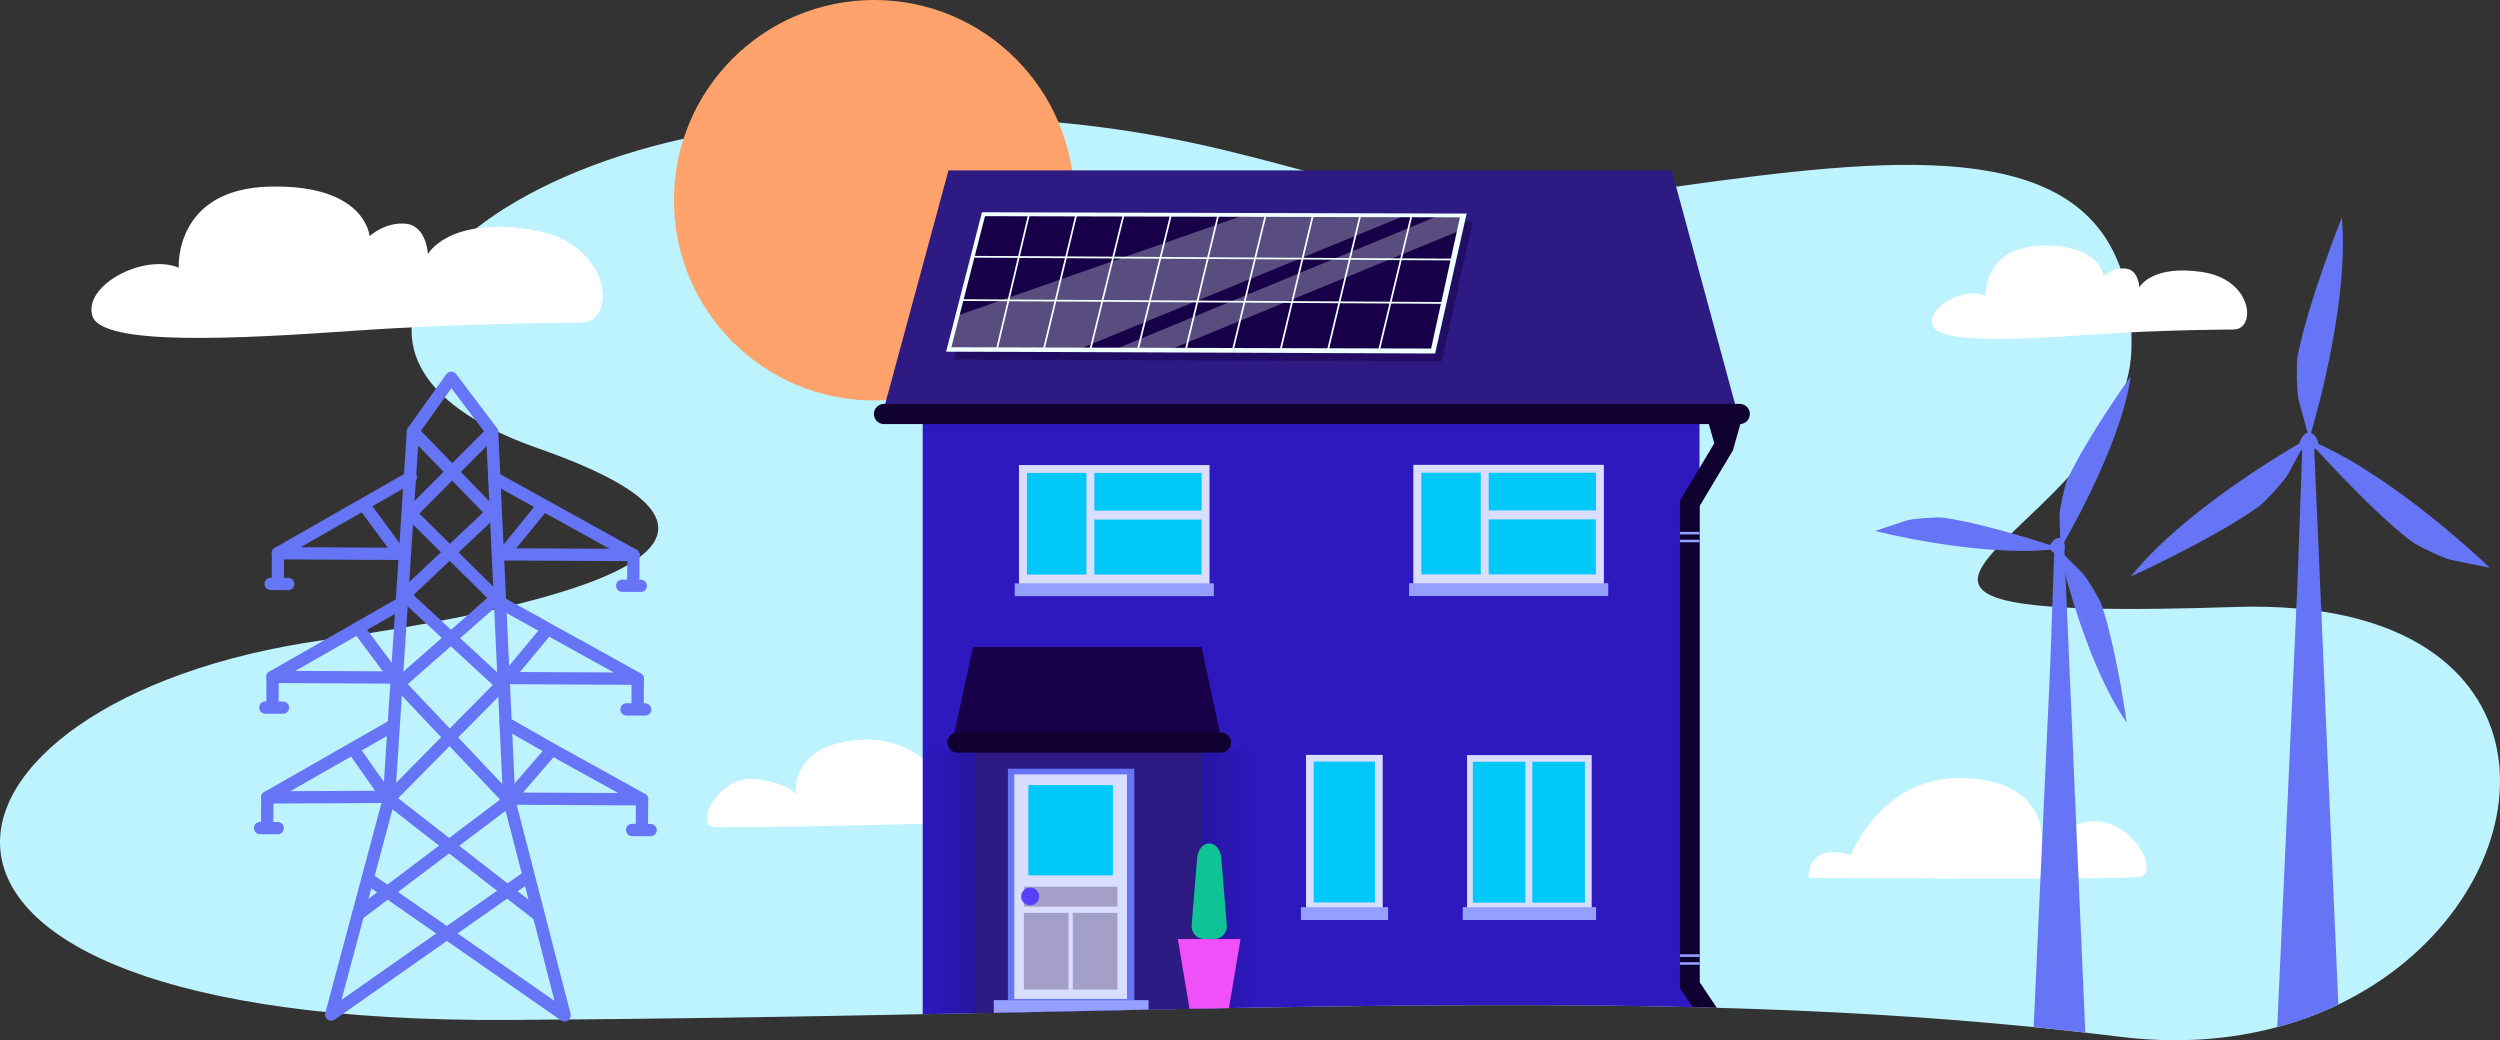 <svg width="1019" height="424" viewBox="0 0 1019 424" fill="none" xmlns="http://www.w3.org/2000/svg">
<rect x="0" y="0" width="1019" height="424" fill="#333333" stroke="none"/>
<g clip-path="url(#clip0_1_2691)">
<path d="M953.117 409.445C945.383 413.169 937.071 416.263 928.198 418.644C909.109 423.779 887.454 425.513 863.674 422.538C859.119 421.959 854.546 421.415 849.974 420.888C842.971 420.089 835.951 419.341 828.931 418.644C786.827 414.444 744.112 412.012 699.765 410.771C697.419 410.703 695.073 410.635 692.711 410.584C691.793 410.55 690.892 410.533 689.957 410.516C634.544 409.173 576.48 409.615 513.877 410.669C509.577 410.737 505.276 410.822 500.925 410.89H500.908C497.151 410.958 493.361 411.043 489.57 411.111H489.536C487.989 411.128 486.426 411.162 484.862 411.196C479.337 411.298 473.762 411.417 468.153 411.519C447.654 411.927 426.627 412.369 405.057 412.829C402.541 412.863 400.026 412.914 397.493 412.965H397.476C390.422 413.118 383.317 413.254 376.144 413.39H376.093C323.536 414.427 267.63 415.379 207.56 415.736C-74.603 417.437 -37.412 285.081 131.07 261.004C131.342 260.97 131.614 260.919 131.886 260.885H131.903C138.396 259.95 144.719 258.998 150.889 258.011C155.207 257.331 159.439 256.634 163.587 255.92C169.434 254.934 175.077 253.897 180.55 252.842H180.567C184.171 252.162 187.707 251.465 191.14 250.751C195.882 249.765 200.438 248.762 204.823 247.724C207.203 247.18 209.532 246.619 211.792 246.041C233.04 240.719 249.374 234.836 258.893 228.408C277.897 215.537 269.789 200.404 219.458 182.788C212.761 180.441 206.761 177.942 201.458 175.306C200.812 174.983 200.166 174.66 199.537 174.303C190.477 169.627 183.508 164.543 178.443 159.187C170.726 151.042 167.394 142.302 167.802 133.427C168.431 119.722 177.95 105.711 193.996 93.145C193.996 93.145 193.996 93.128 194.013 93.128C213.798 77.621 243.51 64.324 278.628 56.537C292.175 53.527 306.538 51.334 321.445 50.16C366.217 46.624 401.828 47.168 431.506 49.922C473.541 53.816 503.678 62.114 531.062 69.459C567.998 79.372 599.971 87.517 649.502 80.767C660.823 79.219 672.092 77.621 683.192 76.074C769.32 64.086 845.487 55.84 864.337 109.486C866.955 116.899 868.468 125.503 868.74 135.433C868.825 137.558 868.825 139.735 868.774 141.979C868.672 146.825 867.907 151.484 866.649 155.99C862.603 170.443 853.323 183.213 843.209 194.299C835.22 203.056 826.704 210.742 819.871 217.373C817.389 219.788 815.129 222.032 813.191 224.157C801.428 237.046 801.496 244.783 836.512 247.299C838.382 247.435 840.37 247.554 842.444 247.656C843.515 247.724 844.603 247.775 845.742 247.809H845.759C849.26 247.962 853.051 248.064 857.113 248.132C871.408 248.37 889.256 248.115 911.268 247.401C920.09 247.112 928.334 247.333 935.983 248.013C939.501 248.302 942.884 248.711 946.165 249.204C1049.56 264.745 1034.6 370.354 953.117 409.445Z" fill="#BDF2FF"/>
<path fill-rule="evenodd" clip-rule="evenodd" d="M405.584 335.088C405.584 335.088 298.379 337.928 290.73 336.993C283.081 336.041 293.28 315.228 308.595 317.609C323.91 319.972 324.42 324.223 324.42 324.223C324.42 324.223 321.36 303.411 350.46 301.523C379.56 299.636 390.779 327.539 390.779 327.539C390.779 327.539 405.074 321.86 405.584 335.105V335.088Z" fill="white"/>
<path fill-rule="evenodd" clip-rule="evenodd" d="M236.881 131.522C236.881 131.522 190.29 131.607 144.209 134.821C98.128 138.035 41.645 141.248 37.684 128.853C33.724 116.457 58.489 103.143 72.853 109.112C72.853 109.112 70.864 76.975 110.01 76.057C149.156 75.138 150.634 96.257 150.634 96.257C150.634 96.257 157.077 90.289 165.507 91.207C173.921 92.125 174.431 103.602 174.431 103.602C174.431 103.602 182.352 88.452 216.042 93.502C249.731 98.552 251.754 131.437 236.881 131.522Z" fill="white"/>
<path d="M356.29 163.234C401.351 163.234 437.88 126.693 437.88 81.617C437.88 36.541 401.351 0 356.29 0C311.23 0 274.701 36.541 274.701 81.617C274.701 126.693 311.23 163.234 356.29 163.234Z" fill="#FFA26B"/>
<path d="M400.4 303.292L400.281 303.088L400.4 303.309V303.292Z" fill="#6EB12D"/>
<path d="M692.711 155.259V410.584C691.793 410.55 690.892 410.533 689.957 410.516C634.544 409.173 576.48 409.615 513.877 410.669C509.576 410.737 505.276 410.822 500.925 410.89H500.908C497.151 410.958 493.361 411.043 489.57 411.111L493.972 409.785H492.273L489.536 411.111C487.989 411.128 486.425 411.162 484.862 411.196C479.337 411.298 473.762 411.417 468.153 411.52C447.654 411.928 426.627 412.37 405.057 412.829C402.541 412.863 400.026 412.914 397.493 412.965H397.476C390.422 413.118 383.317 413.254 376.144 413.39H376.093V155.259H692.711Z" fill="#2D19BE"/>
<path d="M360.37 166.244H707.635L681.39 69.46H386.598L360.37 166.244Z" fill="#2D1A83"/>
<path d="M709.13 164.628H360.319C358.041 164.628 356.206 166.465 356.206 168.743C356.206 171.021 358.041 172.858 360.319 172.858H709.13C711.408 172.858 713.244 171.021 713.244 168.743C713.244 166.465 711.408 164.628 709.13 164.628Z" fill="#100030"/>
<path d="M710.337 169.389L709.368 172.841L706.938 181.445L706.377 183.502L692.762 206.287V400.297L699.765 410.771C697.419 410.703 695.073 410.635 692.711 410.584C691.793 410.55 690.892 410.533 689.957 410.516L685.419 403.732L684.739 402.712V204.076L685.317 203.124L692.711 190.78L698.745 180.696L696.535 172.858L695.549 169.389H710.337Z" fill="#100030"/>
<path d="M397.476 294.144V412.965H397.493C400.026 412.914 402.541 412.863 405.057 412.829C426.627 412.37 447.654 411.927 468.153 411.519C473.762 411.417 479.337 411.298 484.862 411.196C486.426 411.162 487.989 411.128 489.536 411.111V294.144H397.476Z" fill="#2D1A83"/>
<path d="M462.357 313.324H410.819V407.66H462.357V313.324Z" fill="#6675F6"/>
<path d="M413.42 315.636H459.365V407.166H413.42V315.636Z" fill="#D9DDFF"/>
<path d="M453.62 320.006V356.802H419.165V320.006H453.62Z" fill="#00C8F8"/>
<path d="M437.251 403.341V372.071H455.456V403.341H437.251Z" fill="#A49FC8"/>
<path d="M417.33 403.341V372.071H435.534V403.341H417.33Z" fill="#A49FC8"/>
<path d="M417.33 369.538V361.41H455.456V369.538H417.33Z" fill="#A49FC8"/>
<path d="M416.225 365.355C416.225 364.879 416.31 364.42 416.497 363.977C416.684 363.552 416.973 363.161 417.313 362.838C417.975 362.158 418.876 361.767 419.828 361.75C420.78 361.75 421.698 362.09 422.378 362.753C422.412 362.787 422.429 362.804 422.463 362.838C422.82 363.144 423.092 363.535 423.279 363.977C423.466 364.403 423.568 364.879 423.551 365.355C423.551 365.831 423.466 366.324 423.279 366.766C423.092 367.208 422.803 367.616 422.446 367.939C422.106 368.279 421.715 368.568 421.273 368.755C420.831 368.942 420.355 369.045 419.862 369.028C418.893 369.028 417.975 368.619 417.279 367.939C416.599 367.259 416.208 366.324 416.191 365.355H416.225Z" fill="#5840FF"/>
<path fill-rule="evenodd" clip-rule="evenodd" d="M468.153 407.643V411.519C447.654 411.927 426.627 412.37 405.057 412.829V407.643H468.153Z" fill="#949FFF"/>
<path d="M388.331 301.847H497.984L489.689 263.708H396.609L388.331 301.847Z" fill="#180048"/>
<path d="M497.661 298.531H390.303C388.025 298.531 386.19 300.367 386.19 302.646C386.19 304.924 388.025 306.761 390.303 306.761H497.661C499.939 306.761 501.775 304.924 501.775 302.646C501.775 300.367 499.939 298.531 497.661 298.531Z" fill="#100030"/>
<path d="M513.877 305.945V410.669C509.577 410.737 505.276 410.822 500.925 410.89H500.908C497.151 410.958 493.361 411.043 489.57 411.111V305.945H513.877Z" fill="url(#paint0_linear_1_2691)"/>
<path d="M397.493 305.894V412.965H397.476C390.422 413.118 383.317 413.254 376.144 413.39V305.894H397.493Z" fill="url(#paint1_linear_1_2691)"/>
<path d="M692.762 388.973H684.756V390.044H692.762V388.973Z" fill="#949FFF"/>
<path d="M692.762 392.186H684.756V393.241H692.762V392.186Z" fill="#949FFF"/>
<path d="M692.762 216.778H684.756V217.832H692.762V216.778Z" fill="#949FFF"/>
<path d="M692.762 219.992H684.756V221.046H692.762V219.992Z" fill="#949FFF"/>
<path d="M653.752 189.47H576.072V238.848H653.752V189.47Z" fill="#D9DDFF"/>
<path d="M603.557 192.667H579.335V234.105H603.557V192.667Z" fill="#00C8F8"/>
<path d="M650.454 211.711H606.787V234.122H650.454V211.711Z" fill="#00C8F8"/>
<path d="M650.539 192.684H606.804V208.038H650.539V192.684Z" fill="#00C8F8"/>
<path fill-rule="evenodd" clip-rule="evenodd" d="M655.519 242.929V237.709H574.338V242.929H655.519Z" fill="#949FFF"/>
<path d="M563.595 307.696H532.336V370.609H563.595V307.696Z" fill="#D9DDFF"/>
<path d="M560.434 310.417H535.464V367.837H560.434V310.417Z" fill="#00C8F8"/>
<path d="M493.004 189.555H415.324V238.934H493.004V189.555Z" fill="#D9DDFF"/>
<path d="M442.809 192.752H418.587V234.19H442.809V192.752Z" fill="#00C8F8"/>
<path d="M489.706 211.779H446.039V234.19H489.706V211.779Z" fill="#00C8F8"/>
<path d="M489.791 192.769H446.056V208.123H489.791V192.769Z" fill="#00C8F8"/>
<path fill-rule="evenodd" clip-rule="evenodd" d="M494.771 242.997V237.777H413.59V242.997H494.771Z" fill="#949FFF"/>
<path d="M648.771 307.781H597.965V370.694H648.771V307.781Z" fill="#D9DDFF"/>
<path d="M621.745 310.501H600.328V367.922H621.745V310.501Z" fill="#00C8F8"/>
<path d="M646.001 310.501H624.583V367.922H646.001V310.501Z" fill="#00C8F8"/>
<path fill-rule="evenodd" clip-rule="evenodd" d="M650.556 374.979V369.759H596.214V374.979H650.556Z" fill="#949FFF"/>
<path fill-rule="evenodd" clip-rule="evenodd" d="M565.805 374.979V369.759H530.246V374.979H565.805Z" fill="#949FFF"/>
<path d="M489.536 411.111C487.989 411.128 486.426 411.162 484.862 411.196L480.085 382.766H505.65L500.925 410.89H500.908C497.151 410.958 493.361 411.043 489.57 411.111H489.536Z" fill="#F050F8"/>
<path d="M492.868 343.777C490.335 343.777 488.227 346.379 487.955 349.78L485.712 377.138C485.661 377.818 485.729 378.498 485.95 379.145C486.154 379.791 486.493 380.403 486.935 380.913C487.377 381.44 487.921 381.865 488.516 382.171C489.128 382.477 489.791 382.664 490.471 382.732C490.607 382.732 490.76 382.749 490.896 382.749H494.873C496.25 382.749 497.576 382.205 498.545 381.219C499.514 380.25 500.058 378.924 500.058 377.546C500.058 377.41 500.058 377.257 500.041 377.121L497.797 349.762C497.525 346.345 495.417 343.76 492.885 343.76L492.868 343.777Z" fill="#10C395"/>
<path opacity="0.5" d="M403.459 89.728L388.858 146.553L587.698 147.25L600.294 90.272L403.459 89.728Z" fill="#180048"/>
<path d="M400.247 86.497L385.646 143.323L584.962 144.088L597.812 87.058L400.247 86.514V86.497Z" fill="#F0FFFF"/>
<path d="M401.488 88.112L387.787 141.537L583.313 142.065L595.075 88.588L401.488 88.112Z" fill="#180048"/>
<path d="M419.352 87.653L406.468 141.707" stroke="#F0FFFF" stroke-width="0.72" stroke-miterlimit="10"/>
<path d="M438.662 87.653L425.471 142.285" stroke="#F0FFFF" stroke-width="0.72" stroke-miterlimit="10"/>
<path d="M457.971 87.653L444.509 142.166" stroke="#F0FFFF" stroke-width="0.72" stroke-miterlimit="10"/>
<path d="M477.264 87.653L463.869 142.285" stroke="#F0FFFF" stroke-width="0.72" stroke-miterlimit="10"/>
<path d="M496.573 87.653L483.383 142.285" stroke="#F0FFFF" stroke-width="0.72" stroke-miterlimit="10"/>
<path d="M515.883 87.653L502.539 142.523" stroke="#F0FFFF" stroke-width="0.72" stroke-miterlimit="10"/>
<path d="M535.175 87.653L521.917 142.762" stroke="#F0FFFF" stroke-width="0.72" stroke-miterlimit="10"/>
<path d="M554.485 87.653L541.311 142.523" stroke="#F0FFFF" stroke-width="0.72" stroke-miterlimit="10"/>
<path d="M575.392 87.653L562.117 142.642" stroke="#F0FFFF" stroke-width="0.72" stroke-miterlimit="10"/>
<path d="M396.779 104.657L593.155 105.796" stroke="#F0FFFF" stroke-width="0.72" stroke-miterlimit="10"/>
<path d="M392.19 122.323L588.344 123.48" stroke="#F0FFFF" stroke-width="0.72" stroke-miterlimit="10"/>
<path opacity="0.3" d="M507.639 87.5L390.235 128.615L385.629 143.323L438.9 142.677L573.114 87.67L507.622 87.517L507.639 87.5Z" fill="#F0FFFF"/>
<path opacity="0.3" d="M585.965 88.061L454.793 142.252L476.992 142.456L595.126 93.962L597.812 87.024L585.965 88.044V88.061Z" fill="#F0FFFF"/>
<path d="M953.117 409.445C945.383 413.169 937.071 416.264 928.198 418.644L934.096 289.587L935.983 248.014L936.442 237.879L938.346 184.25V183.689L938.464 179.319L943.054 179.421V179.506C943.054 179.506 943.105 179.455 943.122 179.421L943.292 183.213L946.165 249.204L947.728 285.013C947.711 284.792 947.677 284.401 947.626 283.874L953.117 409.445Z" fill="#6675F6"/>
<path d="M944.873 180.884C944.873 180.067 944.533 179.217 944.159 178.52C943.666 177.619 942.901 176.922 941.966 176.548C945.06 165.972 957.451 121.065 954.527 88.707C953.78 90.561 953.066 92.431 952.352 94.302C950.584 98.961 948.867 103.637 947.218 108.33C945.094 114.383 943.088 120.487 941.235 126.642C939.416 132.73 937.751 138.868 936.527 145.108C935.949 148.05 936.153 160.173 937.003 163.319C937.853 166.431 938.72 169.559 939.569 172.671C939.909 173.878 940.232 175.102 940.572 176.344C938.855 176.684 937.513 179.285 937.292 180.697C934.266 182.465 929.218 185.492 923.065 189.453C922.436 189.862 921.858 190.219 921.382 190.542C905.149 201.118 882.304 217.713 868.553 234.972C870.371 234.139 872.19 233.289 873.992 232.421C878.479 230.279 882.95 228.085 887.386 225.824C893.097 222.899 898.775 219.89 904.35 216.71C909.857 213.564 915.314 210.266 920.498 206.61C922.946 204.893 931.172 195.966 932.719 193.092C934.249 190.253 935.796 187.396 937.326 184.556C937.53 184.165 937.751 183.774 937.955 183.383C938.023 183.451 938.108 183.519 938.21 183.587C939.552 184.522 941.337 183.961 941.779 183.842C942.51 183.638 943.258 183.298 943.836 182.805C944.023 183.009 944.193 183.213 944.38 183.417C947.728 187.09 951.128 190.729 954.578 194.316C959.032 198.941 963.57 203.498 968.228 207.902C972.834 212.272 977.559 216.523 982.574 220.434C984.936 222.27 995.849 227.575 999.045 228.221L1008.55 230.143C1010.59 230.551 1012.63 230.976 1014.82 231.418C1014.82 231.418 978.171 195.915 944.856 180.867L944.873 180.884Z" fill="#6675F6"/>
<path d="M261.7 325.787L261.632 337.604" stroke="#6675F6" stroke-width="5" stroke-linecap="round" stroke-linejoin="round"/>
<path d="M149.854 358.008L230.135 413.865L215.517 357.073L207.562 326.246L200.593 176.037L183.935 154L168.314 175.867L158.54 325.566L134.998 413.542L215.517 357.056" stroke="#6675F6" stroke-width="5" stroke-linecap="round" stroke-linejoin="round"/>
<path d="M168.314 175.866L200.474 208.955L164.846 242.554L204.451 279.112L158.523 325.6L219.63 373.175" stroke="#6675F6" stroke-width="5" stroke-linecap="round" stroke-linejoin="round"/>
<path d="M200.593 176.037L167.362 209.33L202.275 243.847L162.62 278.67L207.562 326.229L145.894 372.75" stroke="#6675F6" stroke-width="5" stroke-linecap="round" stroke-linejoin="round"/>
<path d="M160.206 295.708L143.82 305.059M143.82 305.059L108.89 325.022L157.69 324.801L143.82 305.059Z" stroke="#6675F6" stroke-width="5" stroke-linecap="round" stroke-linejoin="round"/>
<path d="M106 337.519L113.19 337.553" stroke="#6675F6" stroke-width="5" stroke-linecap="round" stroke-linejoin="round"/>
<path d="M108.958 325.004L108.89 336.822" stroke="#6675F6" stroke-width="5" stroke-linecap="round" stroke-linejoin="round"/>
<path d="M163.758 245.785L145.996 255.936L111.031 275.898L161.022 276.153L145.979 255.936" stroke="#6675F6" stroke-width="5" stroke-linecap="round" stroke-linejoin="round"/>
<path d="M108.142 288.396L115.332 288.43" stroke="#6675F6" stroke-width="5" stroke-linecap="round" stroke-linejoin="round"/>
<path d="M111.116 275.898L111.048 287.716" stroke="#6675F6" stroke-width="5" stroke-linecap="round" stroke-linejoin="round"/>
<path d="M167.447 194.52L148.138 205.538M148.138 205.538L113.207 225.5L162.977 225.755L148.138 205.538Z" stroke="#6675F6" stroke-width="5" stroke-linecap="round" stroke-linejoin="round"/>
<path d="M110.317 238.014L117.491 238.048" stroke="#6675F6" stroke-width="5" stroke-linecap="round" stroke-linejoin="round"/>
<path d="M113.292 225.5L113.224 237.317" stroke="#6675F6" stroke-width="5" stroke-linecap="round" stroke-linejoin="round"/>
<path d="M206.1 294.636L225.052 305.467L261.734 325.787L207.715 325.515L225.069 305.467" stroke="#6675F6" stroke-width="5" stroke-linecap="round" stroke-linejoin="round"/>
<path d="M265.201 338.335L257.62 338.301" stroke="#6675F6" stroke-width="5" stroke-linecap="round" stroke-linejoin="round"/>
<path d="M203.822 245.547L223.268 256.327M223.268 256.327L259.966 276.646L206.627 276.374L223.268 256.327Z" stroke="#6675F6" stroke-width="5" stroke-linecap="round" stroke-linejoin="round"/>
<path d="M262.958 289.178L255.376 289.144" stroke="#6675F6" stroke-width="5" stroke-linecap="round" stroke-linejoin="round"/>
<path d="M259.949 276.646L259.881 288.464" stroke="#6675F6" stroke-width="5" stroke-linecap="round" stroke-linejoin="round"/>
<path d="M201.46 194.792L221.534 205.912M221.534 205.912L258.215 226.231L205.199 225.959L221.534 205.912Z" stroke="#6675F6" stroke-width="5" stroke-linecap="round" stroke-linejoin="round"/>
<path d="M261.19 238.78L253.609 238.746" stroke="#6675F6" stroke-width="5" stroke-linecap="round" stroke-linejoin="round"/>
<path d="M258.181 226.231L258.113 238.048" stroke="#6675F6" stroke-width="5" stroke-linecap="round" stroke-linejoin="round"/>
<path fill-rule="evenodd" clip-rule="evenodd" d="M737.177 357.822C737.177 357.822 863.079 358.689 872.054 357.397C881.029 356.105 868.553 331.926 850.637 335.055C832.721 338.183 832.211 343.182 832.211 343.182C832.211 343.182 835.339 318.68 801.122 317.133C766.923 315.586 754.379 348.589 754.379 348.589C754.379 348.589 737.466 342.247 737.177 357.805V357.822Z" fill="white"/>
<path fill-rule="evenodd" clip-rule="evenodd" d="M910.469 134.311C910.469 134.311 881.76 134.362 853.374 136.334C824.987 138.324 790.176 140.296 787.745 132.662C785.298 125.027 800.562 116.831 809.417 120.504C809.417 120.504 808.194 100.712 832.313 100.134C856.433 99.573 857.351 112.58 857.351 112.58C857.351 112.58 861.329 108.908 866.513 109.469C871.697 110.03 872.003 117.103 872.003 117.103C872.003 117.103 876.882 107.768 897.653 110.88C918.407 113.992 919.665 134.243 910.486 134.294L910.469 134.311Z" fill="white"/>
<path d="M849.974 420.888C842.971 420.089 835.951 419.341 828.931 418.644L831.684 358.094L832.398 342.672L833.758 312.899L835.73 269.812L836.512 247.299L837.277 225.467V225.127L837.396 221.029L841.22 221.114V221.182C841.22 221.182 841.271 221.131 841.288 221.114L841.424 224.208L841.509 226.334L841.883 234.7L842.444 247.656L845.13 309.243C845.13 309.243 845.096 308.937 845.045 308.393L846.252 335.922L847.22 358.009L849.974 420.888Z" fill="#6675F6"/>
<path d="M866.87 294.688C866.649 293.039 866.394 291.389 866.139 289.74C865.493 285.642 864.796 281.561 864.048 277.481C863.079 272.226 862.009 266.972 860.802 261.769C859.595 256.617 858.269 251.482 856.586 246.466C855.787 244.103 850.62 235.414 848.699 233.492C846.795 231.588 844.875 229.684 842.971 227.779C842.223 227.048 841.475 226.3 840.727 225.535C841.832 224.583 841.73 222.134 841.305 221.029C842.767 218.495 845.164 214.227 847.968 208.803C848.257 208.259 848.512 207.749 848.733 207.324C856.093 192.956 865.765 171.498 868.57 153.321C867.601 154.681 866.632 156.041 865.68 157.402C863.317 160.802 860.989 164.254 858.728 167.723C855.804 172.195 852.949 176.735 850.229 181.343C847.543 185.9 844.96 190.525 842.716 195.32C841.662 197.581 839.401 207.443 839.469 210.147C839.52 211.864 839.554 213.581 839.605 215.299L839.673 218.07C839.673 218.07 839.673 218.172 839.673 218.24C839.673 218.614 839.69 218.988 839.707 219.346C839.622 219.329 839.537 219.312 839.452 219.295C838.093 219.175 837.039 220.315 836.767 220.587C836.325 221.046 835.917 221.573 835.696 222.185C835.492 222.117 835.271 222.049 835.067 221.981C831.124 220.706 827.163 219.482 823.186 218.325C818.052 216.812 812.885 215.401 807.701 214.142C802.567 212.901 797.383 211.762 792.148 211.014C789.683 210.657 779.586 211.354 777.02 212.204C774.47 213.054 771.903 213.904 769.354 214.738C767.705 215.282 766.056 215.826 764.305 216.421C764.305 216.421 805.491 226.946 835.815 224.038C836.155 224.634 836.75 225.093 837.311 225.433C838.042 225.875 838.875 226.096 839.707 225.96C841.849 234.904 851.47 272.499 866.938 294.671L866.87 294.688Z" fill="#6675F6"/>
</g>
<defs>
<linearGradient id="paint0_linear_1_2691" x1="489.57" y1="358.519" x2="513.877" y2="358.519" gradientUnits="userSpaceOnUse">
<stop stop-color="#100030" stop-opacity="0.2"/>
<stop offset="1" stop-color="#100030" stop-opacity="0"/>
</linearGradient>
<linearGradient id="paint1_linear_1_2691" x1="397.493" y1="359.642" x2="376.144" y2="359.642" gradientUnits="userSpaceOnUse">
<stop stop-color="#100030" stop-opacity="0.2"/>
<stop offset="1" stop-color="#100030" stop-opacity="0"/>
</linearGradient>
<clipPath id="clip0_1_2691">
<rect width="1019" height="424" fill="white"/>
</clipPath>
</defs>
</svg>
